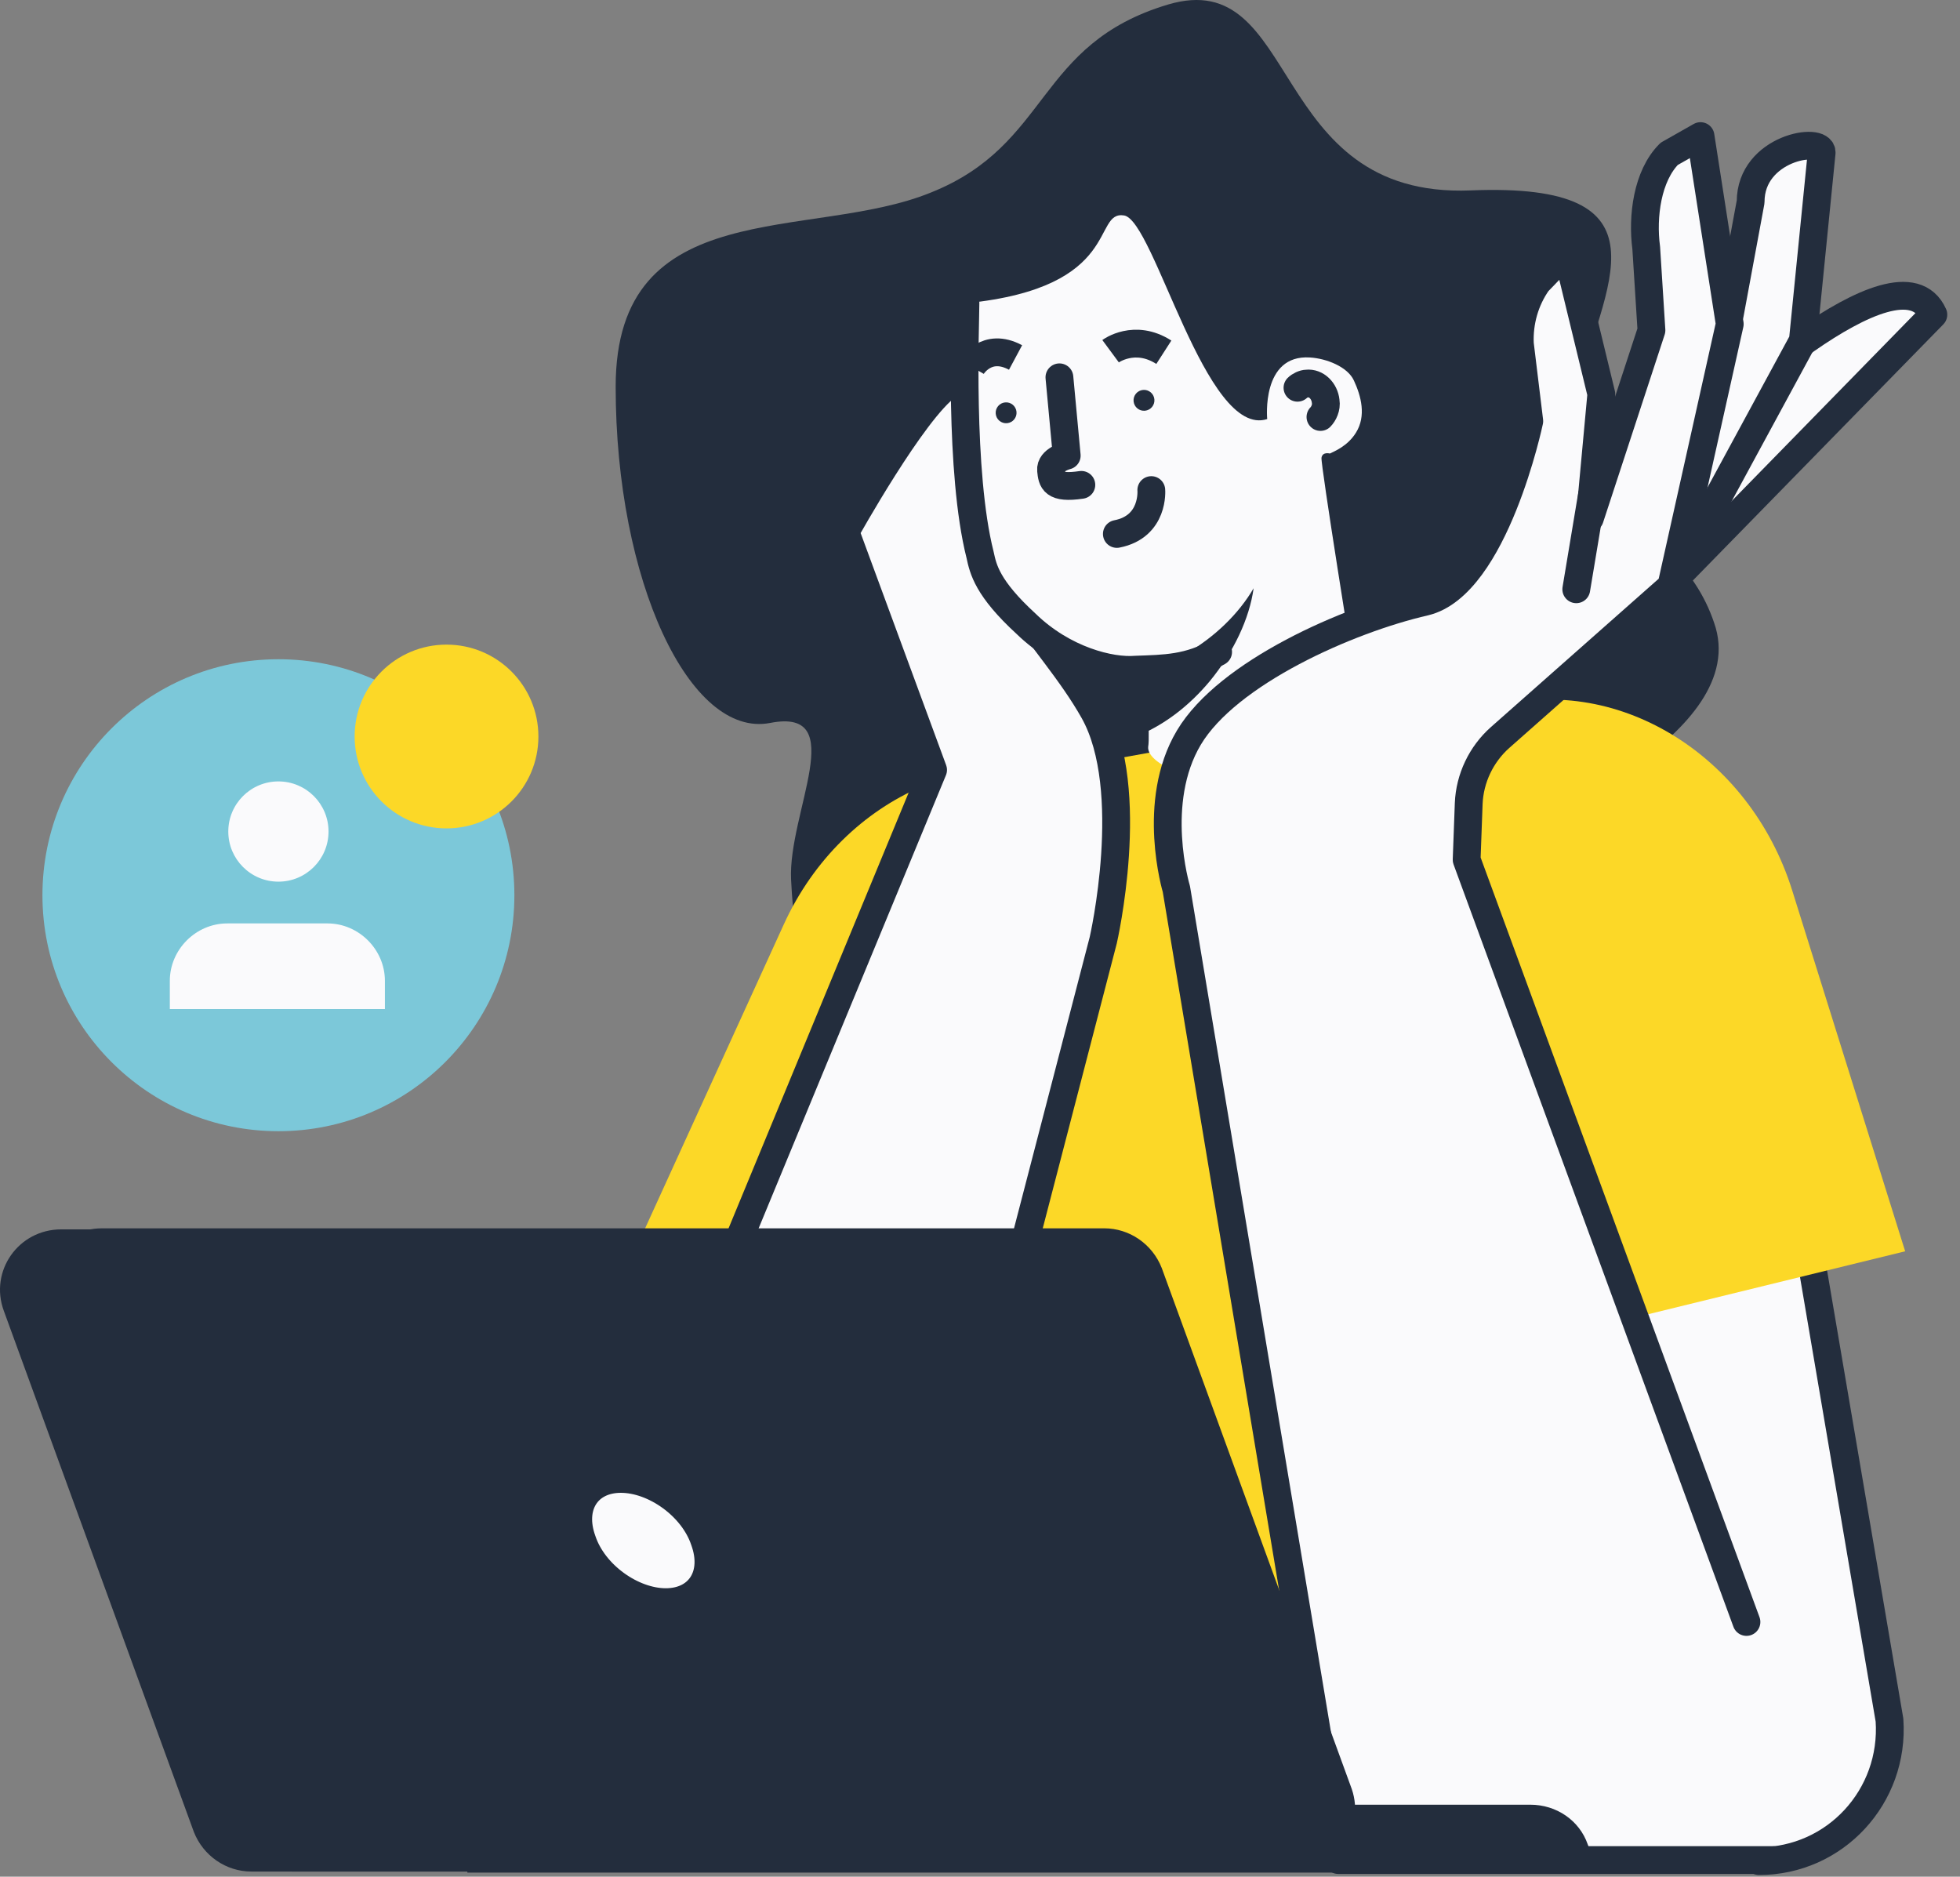 <svg width="141" height="135" viewBox="0 0 141 135" fill="none" xmlns="http://www.w3.org/2000/svg">
<rect x="0" y="0" width="141" height="135" fill="#808080" stroke="none"/>
<path d="M109.639 59.365C109.639 59.365 126.164 52.831 123.309 44.793C120.605 36.756 111.216 36.456 113.319 28.494C115.423 20.532 120.53 13.096 105.808 13.697C91.086 14.297 93.64 -2.528 84.025 0.326C74.486 3.181 75.612 10.392 66.975 13.847C58.337 17.377 44.29 13.847 44.29 27.818C44.29 41.789 49.623 53.131 55.407 52.004C61.191 50.877 56.684 58.464 56.909 63.271C57.135 68.003 58.412 83.176 76.739 65.75C95.217 48.249 99.348 62.67 109.639 59.365Z" fill="#232D3D"/>
<path d="M75.537 105.71L45.792 89.711L56.383 66.501C60.665 57.112 70.955 52.68 79.368 56.736C87.781 60.792 91.086 71.684 86.804 81.073L75.537 105.71Z" fill="#FCD827"/>
<path d="M102.954 50.502L102.578 131.925H73.81L74.561 91.964C74.561 91.964 62.392 80.247 70.129 67.628C77.866 55.009 77.866 55.009 77.866 55.009L102.954 50.502Z" fill="#FCD827"/>
<path d="M65.021 122.836L79.368 67.628C79.368 67.628 81.847 56.811 78.692 51.178C75.537 45.544 69.228 40.662 71.331 35.104C73.434 29.545 70.655 26.015 68.176 27.742C65.697 29.47 60.815 38.258 60.815 38.258L67.125 55.384L38.807 123.887H59.087L65.021 122.836Z" fill="#FAFAFC" stroke="#232D3D" stroke-width="2" stroke-miterlimit="10" stroke-linecap="round" stroke-linejoin="round"/>
<path d="M129.844 87.984L135.928 123.737C136.304 129.221 132.022 133.878 126.539 133.878L111.892 93.692L129.844 87.984Z" fill="#FAFAFC" stroke="#232D3D" stroke-width="2" stroke-miterlimit="10" stroke-linecap="round" stroke-linejoin="round"/>
<path d="M137.055 90.012L104.231 98.049L96.569 73.637C93.49 63.722 98.222 53.582 107.16 50.953C116.099 48.324 125.863 54.183 128.943 64.098L137.055 90.012Z" fill="#FCD827"/>
<path d="M91.161 30.146C91.161 30.146 90.71 25.489 94.24 25.715C95.442 25.79 96.945 26.391 97.395 27.367C97.921 28.494 98.297 29.921 97.546 31.123C96.945 32.099 95.968 32.475 95.668 32.625C95.668 32.625 95.142 32.475 95.067 32.926C94.992 33.376 97.395 48.249 97.47 48.775C97.621 49.3 98.597 51.929 98.447 52.38C98.297 52.831 95.367 56.736 89.884 56.436C84.476 56.136 82.523 54.633 82.598 53.732C82.748 52.831 82.448 49.3 82.373 48.699C82.297 48.099 81.997 48.174 81.772 48.174C79.969 48.399 76.589 47.498 73.885 44.869C71.106 42.315 70.805 40.963 70.58 39.911C69.078 33.977 68.702 21.884 69.528 21.809C80.795 20.682 78.542 15.124 80.87 15.499C83.049 15.875 86.729 31.574 91.161 30.146Z" fill="#FAFAFC"/>
<path d="M87.63 46.896C85.527 48.098 83.8 48.098 81.697 48.173C79.894 48.324 76.514 47.497 73.81 44.868C71.03 42.315 70.73 40.962 70.505 39.911C69.002 33.977 69.453 23.236 69.453 21.809" stroke="#232D3D" stroke-width="2" stroke-miterlimit="10" stroke-linecap="round" stroke-linejoin="round"/>
<path d="M76.213 27.142L76.739 32.775C76.739 32.775 75.537 33.076 75.612 33.827C75.688 34.578 75.763 35.179 77.791 34.879" stroke="#232D3D" stroke-width="2" stroke-miterlimit="10" stroke-linecap="round" stroke-linejoin="round"/>
<path d="M79.894 25.264C79.894 25.264 81.622 23.987 83.725 25.339" stroke="#232D3D" stroke-width="2" stroke-miterlimit="10"/>
<path d="M69.904 26.391C69.904 26.391 70.955 24.588 73.058 25.715" stroke="#232D3D" stroke-width="2" stroke-miterlimit="10"/>
<path d="M72.449 30.442C72.862 30.403 73.165 30.037 73.126 29.624C73.087 29.211 72.721 28.908 72.308 28.947C71.895 28.985 71.592 29.352 71.631 29.765C71.669 30.178 72.036 30.481 72.449 30.442Z" fill="#232D3D"/>
<path d="M82.367 29.545C82.78 29.506 83.084 29.14 83.045 28.727C83.006 28.314 82.64 28.011 82.227 28.049C81.814 28.088 81.51 28.455 81.549 28.868C81.588 29.281 81.954 29.584 82.367 29.545Z" fill="#232D3D"/>
<path d="M82.823 35.254C82.823 35.254 83.049 37.883 80.345 38.409" stroke="#232D3D" stroke-width="2" stroke-miterlimit="10" stroke-linecap="round" stroke-linejoin="round"/>
<path d="M93.339 27.893C93.489 27.743 93.79 27.593 94.015 27.593C94.691 27.517 95.292 28.118 95.367 28.869C95.442 29.32 95.217 29.771 94.992 29.996" stroke="#232D3D" stroke-width="2" stroke-miterlimit="10" stroke-linecap="round" stroke-linejoin="round"/>
<path d="M82.072 52.83C82.072 51.704 81.772 49.45 81.697 48.549C82.823 48.248 84.025 47.798 85.152 47.122C87.405 45.845 89.133 44.117 90.184 42.315C89.884 44.493 88.757 46.897 87.03 49C85.527 50.802 83.8 52.079 82.072 52.83Z" fill="#232D3D"/>
<path d="M139.083 22.635L119.178 42.991L122.709 30.372C122.709 30.372 136.604 17.077 139.083 22.635Z" fill="#FAFAFC" stroke="#232D3D" stroke-width="2" stroke-miterlimit="10" stroke-linecap="round" stroke-linejoin="round"/>
<path d="M120.981 40.587L129.694 24.512L131.046 10.992C131.121 9.79 125.938 10.617 125.938 14.522L124.436 22.635L115.047 33.902L120.981 40.587Z" fill="#FAFAFC" stroke="#232D3D" stroke-width="2" stroke-miterlimit="10" stroke-linecap="round" stroke-linejoin="round"/>
<path d="M125.638 116.676L105.508 61.844L105.658 57.788C105.733 55.985 106.559 54.257 107.911 53.056L120.23 42.164L124.436 23.311L122.333 9.79L120.08 11.067C118.502 12.645 118.127 15.574 118.427 17.828L118.803 23.762L114.371 37.282L115.197 28.343L112.718 18.128L110.615 20.306C109.714 21.583 109.263 23.161 109.338 24.738L110.014 30.296C110.014 30.296 107.536 42.089 102.503 43.291C96.945 44.568 88.307 48.399 85.528 53.056C82.748 57.713 84.626 63.947 84.626 63.947L96.269 133.802H127.516" fill="#FAFAFC"/>
<path d="M125.638 116.676L105.508 61.844L105.658 57.788C105.733 55.985 106.559 54.257 107.911 53.056L120.23 42.164L124.436 23.311L122.333 9.79L120.08 11.067C118.502 12.645 118.127 15.574 118.427 17.828L118.803 23.762L114.371 37.282L115.197 28.343L112.718 18.128L110.615 20.306C109.714 21.583 109.263 23.161 109.338 24.738L110.014 30.296C110.014 30.296 107.536 42.089 102.503 43.291C96.945 44.568 88.307 48.399 85.528 53.056C82.748 57.713 84.626 63.947 84.626 63.947L96.269 133.802H127.516" stroke="#232D3D" stroke-width="2" stroke-miterlimit="10" stroke-linecap="round" stroke-linejoin="round"/>
<path d="M113.395 42.389L114.521 35.629" stroke="#232D3D" stroke-width="2" stroke-miterlimit="10" stroke-linecap="round" stroke-linejoin="round"/>
<path d="M93.113 134.629H21.005C19.202 134.629 17.549 133.502 16.873 131.775L3.203 94.218C2.151 91.364 4.255 88.359 7.334 88.359H79.443C81.246 88.359 82.898 89.486 83.574 91.213L97.245 128.695C98.221 131.549 96.118 134.629 93.113 134.629Z" fill="#232D3D"/>
<path d="M114.972 134.629L114.22 132.676C113.62 130.948 111.967 129.821 110.089 129.821H37.981C35.276 129.821 33.324 132.15 33.624 134.704H114.972V134.629Z" fill="#232D3D"/>
<path d="M90.184 134.629H18.076C16.273 134.629 14.62 133.502 13.944 131.775L0.274 94.293C-0.778 91.439 1.325 88.434 4.405 88.434H76.514C78.316 88.434 79.969 89.561 80.645 91.289L94.316 128.77C95.292 131.549 93.189 134.629 90.184 134.629Z" fill="#232D3D"/>
<path d="M50.675 110.818C51.576 113.297 50.299 115.25 47.895 115.25C45.492 115.25 42.712 113.297 41.886 110.818C40.985 108.339 42.262 106.386 44.665 106.386C47.069 106.386 49.848 108.339 50.675 110.818Z" fill="#FAFAFC" stroke="#232D3D" stroke-width="2" stroke-miterlimit="10" stroke-linecap="round" stroke-linejoin="round"/>
<path d="M20.029 81.373C29.404 81.373 37.004 73.773 37.004 64.398C37.004 55.022 29.404 47.422 20.029 47.422C10.653 47.422 3.053 55.022 3.053 64.398C3.053 73.773 10.653 81.373 20.029 81.373Z" fill="#7CC8D9"/>
<path d="M27.69 72.66V70.557C27.69 68.304 25.812 66.426 23.559 66.426H16.348C14.095 66.426 12.217 68.304 12.217 70.557V72.585H27.69V72.66Z" fill="#FAFAFC"/>
<path d="M20.029 63.422C22.02 63.422 23.634 61.807 23.634 59.816C23.634 57.825 22.02 56.211 20.029 56.211C18.038 56.211 16.423 57.825 16.423 59.816C16.423 61.807 18.038 63.422 20.029 63.422Z" fill="#FAFAFC"/>
<path d="M32.122 59.59C35.773 59.59 38.732 56.631 38.732 52.981C38.732 49.33 35.773 46.371 32.122 46.371C28.471 46.371 25.512 49.33 25.512 52.981C25.512 56.631 28.471 59.59 32.122 59.59Z" fill="#FCD827"/>
</svg>
